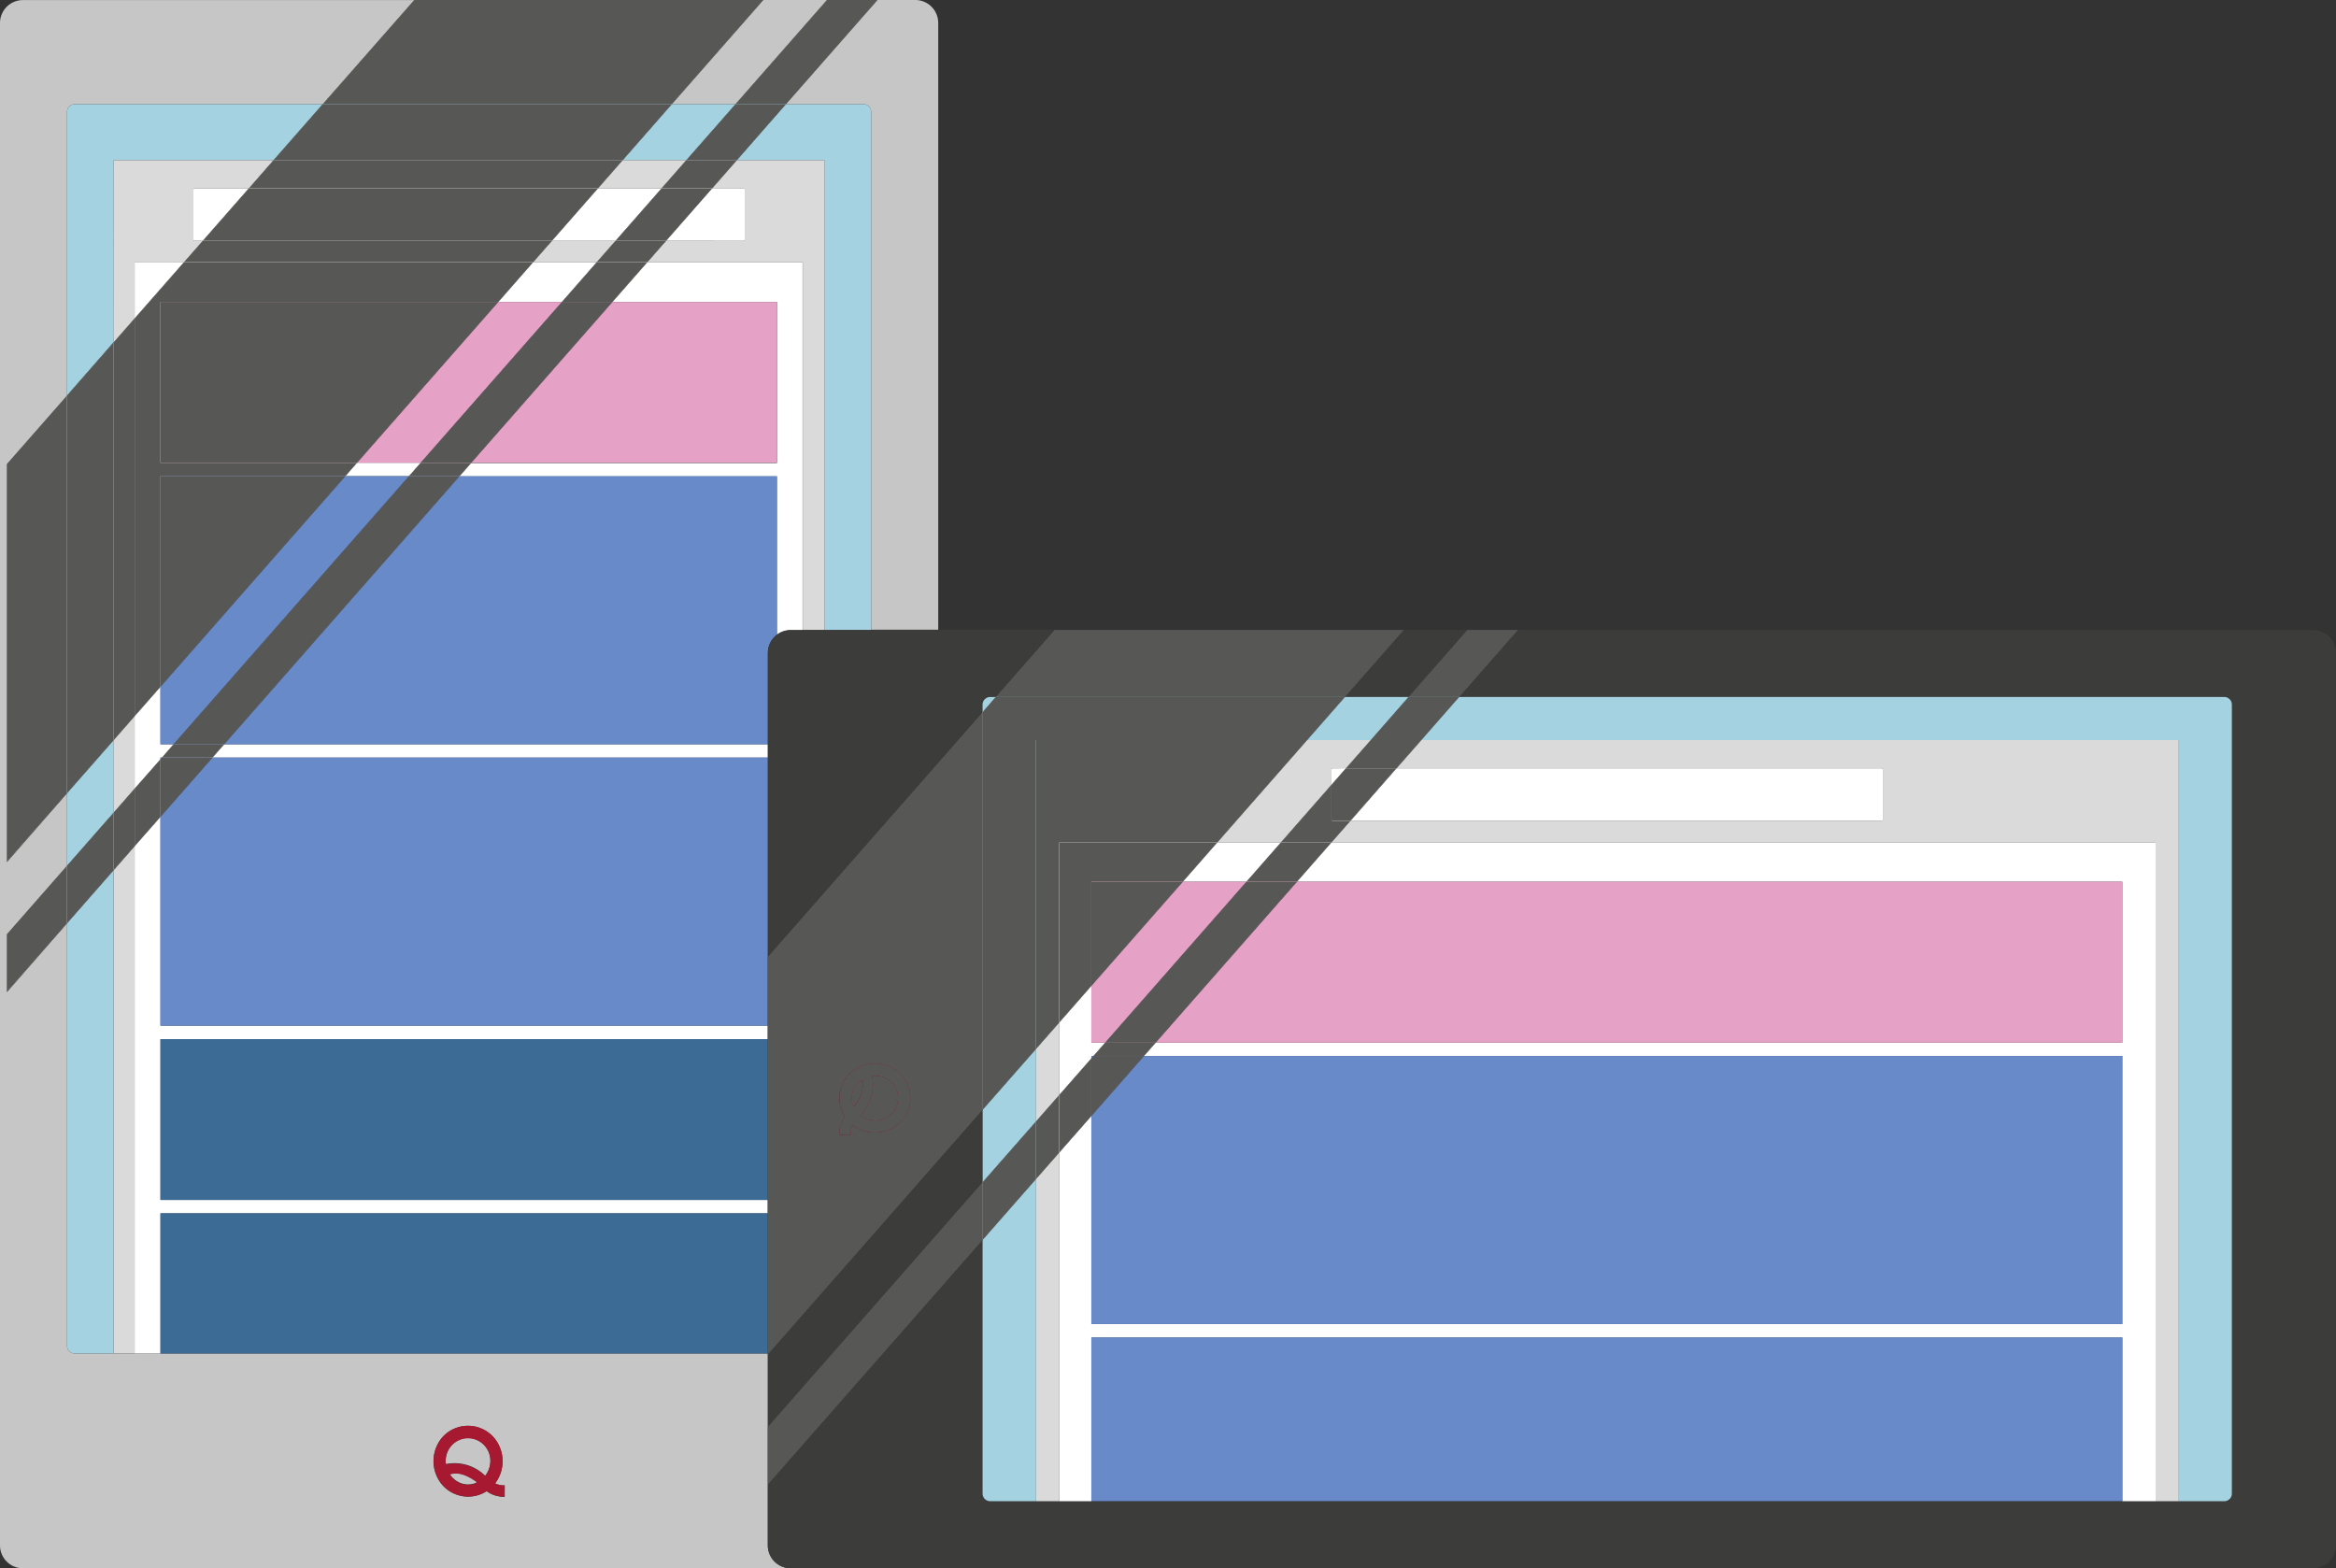 <svg xmlns="http://www.w3.org/2000/svg" viewBox="0 0 305.55 205.11"><rect x="0" y="0" width="305.55" height="205.11" fill="#333333" stroke="none"/><defs><style>.a{isolation:isolate;}.b{fill:#c6c6c6;}.c{fill:#a71930;}.d{fill:#a4d2e1;}.e{fill:#dadada;}.f{fill:#fff;}.g{fill:#e6a1c6;}.h{fill:#688ac9;}.i{fill:#3c6b96;}.j{fill:#575756;mix-blend-mode:overlay;}.k{fill:#3c3c3b;}</style></defs><title>mobile</title><g class="a"><path class="b" d="M61.45,205.5a3,3,0,0,0-2.89,3.43h0a5.69,5.69,0,0,1,5.13,1.53h0l.15-.21h0a3.16,3.16,0,0,0,.5-1.33h0A3,3,0,0,0,61.45,205.5Z" transform="translate(-0.23 -17.44)"/><path class="b" d="M100.66,219.56V194.47H10a1,1,0,0,1-1-1V138.21l-7.86,9v-7.53l7.86-9v-9.48l-7.86,9v-52l7.86-9V32.07a1,1,0,0,1,1-1H42.44l12-13.62H3.23a3,3,0,0,0-3,3V219.56a3,3,0,0,0,3,3H103.66A3,3,0,0,1,100.66,219.56Zm-34.43-6.35a3.84,3.84,0,0,1-2.35-.73,4.49,4.49,0,0,1-5.82-.84,4.79,4.79,0,0,1,0-6.18h0a4.49,4.49,0,0,1,6.75,0,4.77,4.77,0,0,1,.17,6,2.58,2.58,0,0,0,1,.27h.26Z" transform="translate(-0.23 -17.44)"/><path class="b" d="M59.06,210.26h0l.15.2h0a3,3,0,0,0,1.24.94h0a2.72,2.72,0,0,0,2,0l.17-.1C61.66,210.58,60.29,209.8,59.06,210.26Z" transform="translate(-0.23 -17.44)"/><path class="b" d="M113.18,31.07a1,1,0,0,1,1,1V99.84h8.77V20.44a3,3,0,0,0-3-3H115L103,31.07Z" transform="translate(-0.23 -17.44)"/><polygon class="b" points="96.21 13.62 108.17 0 99.84 0 87.88 13.62 96.21 13.62"/><path class="c" d="M65,211.45a4.77,4.77,0,0,0-.17-6,4.49,4.49,0,0,0-6.75,0h0a4.79,4.79,0,0,0,0,6.18,4.49,4.49,0,0,0,5.82.84,3.84,3.84,0,0,0,2.35.73v-1.49H66A2.58,2.58,0,0,1,65,211.45Zm-2.55,0a2.72,2.72,0,0,1-2,0h0a3,3,0,0,1-1.24-.94h0l-.15-.2h0c1.23-.46,2.6.32,3.56,1Zm1.89-2.48h0a3.16,3.16,0,0,1-.5,1.33h0l-.15.21h0a5.69,5.69,0,0,0-5.13-1.53h0a2.93,2.93,0,1,1,5.78,0Z" transform="translate(-0.23 -17.44)"/><path class="d" d="M15.1,38.4H36l6.43-7.33H10a1,1,0,0,0-1,1v37.1l6.11-7Z" transform="translate(-0.23 -17.44)"/><path class="d" d="M9,138.21v55.26a1,1,0,0,0,1,1H15.1V131.25Z" transform="translate(-0.23 -17.44)"/><polygon class="d" points="14.88 96.79 8.77 103.75 8.77 113.23 14.88 106.27 14.88 96.79"/><polygon class="d" points="89.77 20.95 96.21 13.62 87.88 13.62 81.45 20.95 89.77 20.95"/><path class="d" d="M108.07,38.4V99.84h6.11V32.07a1,1,0,0,0-1-1H103L96.61,38.4Z" transform="translate(-0.23 -17.44)"/><polygon class="e" points="14.88 113.8 14.88 177.02 17.61 177.02 17.61 110.68 14.88 113.8"/><path class="e" d="M17.84,51.74H24.3l2.46-2.8H25.68a.15.15,0,0,1-.15-.15V42.23a.15.15,0,0,1,.15-.15h7.1L36,38.4H15.1V62.21l2.74-3.12Z" transform="translate(-0.23 -17.44)"/><polygon class="e" points="86.53 24.64 89.77 20.95 81.45 20.95 78.21 24.64 86.53 24.64"/><polygon class="e" points="17.61 93.67 14.88 96.79 14.88 106.27 17.61 103.15 17.61 93.67"/><path class="e" d="M96.61,38.4l-3.24,3.69h4.12a.15.15,0,0,1,.15.15v6.55a.15.15,0,0,1-.15.15H87.36l-2.46,2.8h20.33v48.1h2.84V38.4Z" transform="translate(-0.23 -17.44)"/><polygon class="e" points="69.74 34.29 78.06 34.29 80.52 31.49 72.2 31.49 69.74 34.29"/><polygon class="f" points="20.99 97.34 20.99 89.83 17.61 93.67 17.61 103.15 20.99 99.31 20.99 99.09 21.18 99.09 22.71 97.34 20.99 97.34"/><polygon class="f" points="45.17 62.28 53.49 62.28 55.03 60.52 46.71 60.52 45.17 62.28"/><polygon class="f" points="17.61 34.29 17.61 41.65 24.07 34.29 17.61 34.29"/><polygon class="f" points="65.18 39.49 73.5 39.49 78.06 34.29 69.74 34.29 65.18 39.49"/><path class="f" d="M84.9,51.74l-4.56,5.19h21.52V78h-40l-1.54,1.75h41.52v20.74a3,3,0,0,1,1.8-.62h1.57V51.74Z" transform="translate(-0.23 -17.44)"/><polygon class="f" points="27.79 99.09 100.44 99.09 100.44 97.34 29.33 97.34 27.79 99.09"/><polygon class="f" points="100.44 158.7 100.44 156.94 20.99 156.94 20.99 135.91 100.44 135.91 100.44 134.15 20.99 134.15 20.99 106.84 17.61 110.68 17.61 177.02 20.99 177.02 20.99 158.7 100.44 158.7"/><polygon class="g" points="101.63 60.52 101.63 39.49 80.11 39.49 61.65 60.52 101.63 60.52"/><polygon class="g" points="46.71 60.52 55.03 60.52 73.5 39.49 65.18 39.49 46.71 60.52"/><polygon class="h" points="20.99 89.83 20.99 97.34 22.71 97.34 53.49 62.28 45.17 62.28 20.99 89.83"/><path class="h" d="M60.33,79.72,29.56,114.78h71.11V102.84a3,3,0,0,1,1.2-2.38V79.72Z" transform="translate(-0.23 -17.44)"/><polygon class="h" points="20.99 106.84 20.99 134.15 100.44 134.15 100.44 125.13 100.44 99.09 27.79 99.09 20.99 106.84"/><polygon class="h" points="20.99 99.31 21.18 99.09 20.99 99.09 20.99 99.31"/><rect class="i" x="20.99" y="135.91" width="79.45" height="21.04"/><rect class="i" x="20.99" y="158.7" width="79.45" height="18.32"/><path class="f" d="M97.49,48.94a.15.15,0,0,0,.15-.15V42.23a.15.15,0,0,0-.15-.15H93.37l-6,6.85Z" transform="translate(-0.23 -17.44)"/><polygon class="f" points="80.52 31.49 86.53 24.64 78.21 24.64 72.2 31.49 80.52 31.49"/><path class="f" d="M25.68,42.08a.15.15,0,0,0-.15.15v6.55a.15.15,0,0,0,.15.15h1.08l6-6.85Z" transform="translate(-0.23 -17.44)"/><polygon class="b" points="87.88 13.62 99.84 0 54.18 0 42.22 13.62 87.88 13.62"/><polygon class="j" points="87.88 13.62 99.84 0 54.18 0 42.22 13.62 87.88 13.62"/><polygon class="b" points="0.9 60.69 0.9 112.71 8.77 103.75 8.77 51.73 0.9 60.69"/><polygon class="j" points="0.9 60.69 0.9 112.71 8.77 103.75 8.77 51.73 0.9 60.69"/><polygon class="d" points="14.88 44.77 8.77 51.73 8.77 103.75 14.88 96.79 14.88 44.77"/><polygon class="j" points="14.88 44.77 8.77 51.73 8.77 103.75 14.88 96.79 14.88 44.77"/><polygon class="d" points="81.45 20.95 87.88 13.62 42.22 13.62 35.78 20.95 81.45 20.95"/><polygon class="j" points="81.45 20.95 87.88 13.62 42.22 13.62 35.78 20.95 81.45 20.95"/><polygon class="e" points="17.61 41.65 14.88 44.77 14.88 96.79 17.61 93.67 17.61 41.65"/><polygon class="j" points="17.61 41.65 14.88 44.77 14.88 96.79 17.61 93.67 17.61 41.65"/><polygon class="e" points="72.2 31.49 26.53 31.49 24.07 34.29 69.74 34.29 72.2 31.49"/><polygon class="j" points="72.2 31.49 26.53 31.49 24.07 34.29 69.74 34.29 72.2 31.49"/><polygon class="e" points="78.21 24.64 81.45 20.95 35.78 20.95 32.55 24.64 78.21 24.64"/><polygon class="j" points="78.21 24.64 81.45 20.95 35.78 20.95 32.55 24.64 78.21 24.64"/><polygon class="f" points="20.99 62.28 45.17 62.28 46.71 60.52 20.99 60.52 20.99 39.49 65.18 39.49 69.74 34.29 24.07 34.29 17.61 41.65 17.61 93.67 20.99 89.83 20.99 62.28"/><polygon class="j" points="20.99 62.28 45.17 62.28 46.71 60.52 20.99 60.52 20.99 39.49 65.18 39.49 69.74 34.29 24.07 34.29 17.61 41.65 17.61 93.67 20.99 89.83 20.99 62.28"/><polygon class="g" points="20.99 39.49 20.99 60.52 46.71 60.52 65.18 39.49 20.99 39.49"/><polygon class="j" points="20.99 39.49 20.99 60.52 46.71 60.52 65.18 39.49 20.99 39.49"/><polygon class="h" points="20.99 62.28 20.99 89.83 45.17 62.28 20.99 62.28"/><polygon class="j" points="20.99 62.28 20.99 89.83 45.17 62.28 20.99 62.28"/><polygon class="f" points="78.21 24.64 32.55 24.64 26.53 31.49 72.2 31.49 78.21 24.64"/><polygon class="j" points="78.21 24.64 32.55 24.64 26.53 31.49 72.2 31.49 78.21 24.64"/><polygon class="b" points="0.9 122.19 0.9 129.72 8.77 120.76 8.77 113.23 0.9 122.19"/><polygon class="j" points="0.9 122.19 0.9 129.72 8.77 120.76 8.77 113.23 0.9 122.19"/><polygon class="b" points="102.82 13.62 114.78 0 108.17 0 96.21 13.62 102.82 13.62"/><polygon class="j" points="102.82 13.62 114.78 0 108.17 0 96.21 13.62 102.82 13.62"/><polygon class="d" points="14.88 106.27 8.77 113.23 8.77 120.76 14.88 113.8 14.88 106.27"/><polygon class="j" points="14.88 106.27 8.77 113.23 8.77 120.76 14.88 113.8 14.88 106.27"/><polygon class="d" points="96.38 20.95 102.82 13.62 96.21 13.62 89.77 20.95 96.38 20.95"/><polygon class="j" points="96.38 20.95 102.82 13.62 96.21 13.62 89.77 20.95 96.38 20.95"/><polygon class="e" points="78.06 34.29 84.67 34.29 87.13 31.49 80.52 31.49 78.06 34.29"/><polygon class="j" points="78.06 34.29 84.67 34.29 87.13 31.49 80.52 31.49 78.06 34.29"/><polygon class="e" points="14.88 106.27 14.88 113.8 17.61 110.68 17.61 103.15 14.88 106.27"/><polygon class="j" points="14.88 106.27 14.88 113.8 17.61 110.68 17.61 103.15 14.88 106.27"/><polygon class="e" points="93.15 24.64 96.38 20.95 89.77 20.95 86.53 24.64 93.15 24.64"/><polygon class="j" points="93.15 24.64 96.38 20.95 89.77 20.95 86.53 24.64 93.15 24.64"/><polygon class="f" points="53.49 62.28 60.11 62.28 61.65 60.52 55.03 60.52 53.49 62.28"/><polygon class="j" points="53.49 62.28 60.11 62.28 61.65 60.52 55.03 60.52 53.49 62.28"/><polygon class="f" points="21.18 99.09 27.79 99.09 29.33 97.34 22.71 97.34 21.18 99.09"/><polygon class="j" points="21.18 99.09 27.79 99.09 29.33 97.34 22.71 97.34 21.18 99.09"/><polygon class="f" points="17.61 103.15 17.61 110.68 20.99 106.84 20.99 99.31 17.61 103.15"/><polygon class="j" points="17.61 103.15 17.61 110.68 20.99 106.84 20.99 99.31 17.61 103.15"/><polygon class="f" points="73.5 39.49 80.11 39.49 84.67 34.29 78.06 34.29 73.5 39.49"/><polygon class="j" points="73.5 39.49 80.11 39.49 84.67 34.29 78.06 34.29 73.5 39.49"/><polygon class="g" points="55.03 60.52 61.65 60.52 80.11 39.49 73.5 39.49 55.03 60.52"/><polygon class="j" points="55.03 60.52 61.65 60.52 80.11 39.49 73.5 39.49 55.03 60.52"/><polygon class="h" points="22.71 97.34 29.33 97.34 60.11 62.28 53.49 62.28 22.71 97.34"/><polygon class="j" points="22.71 97.34 29.33 97.34 60.11 62.28 53.49 62.28 22.71 97.34"/><polygon class="h" points="21.18 99.09 20.99 99.31 20.99 106.84 27.79 99.09 21.18 99.09"/><polygon class="j" points="21.18 99.09 20.99 99.31 20.99 106.84 27.79 99.09 21.18 99.09"/><polygon class="f" points="80.52 31.49 87.13 31.49 93.15 24.64 86.53 24.64 80.52 31.49"/><polygon class="j" points="80.52 31.49 87.13 31.49 93.15 24.64 86.53 24.64 80.52 31.49"/><path class="k" d="M302.77,99.84h-104l-7.69,8.77H291.15a1,1,0,0,1,1,1V212.79a1,1,0,0,1-1,1H129.75a1,1,0,0,1-1-1V179.61l-28.09,32v7.95a3,3,0,0,0,3,3H302.77a3,3,0,0,0,3-3V102.84A3,3,0,0,0,302.77,99.84Z" transform="translate(-0.23 -17.44)"/><polygon class="k" points="184.24 91.16 191.94 82.39 183.62 82.39 175.92 91.16 184.24 91.16"/><path class="k" d="M114.18,99.84H103.66a3,3,0,0,0-3,3v39.73l28.09-32v-1a1,1,0,0,1,1-1h.73l7.69-8.77h-24Z" transform="translate(-0.23 -17.44)"/><polygon class="k" points="128.53 154.63 128.53 145.15 100.44 177.15 100.44 186.63 128.53 154.63"/><path class="d" d="M285.16,114.24v99.55h6a1,1,0,0,0,1-1V109.6a1,1,0,0,0-1-1H191.08l-4.95,5.64Z" transform="translate(-0.23 -17.44)"/><polygon class="d" points="128.53 145.15 128.53 154.63 135.52 146.67 135.52 137.19 128.53 145.15"/><path class="d" d="M128.75,179.61v33.18a1,1,0,0,0,1,1h6V171.64Z" transform="translate(-0.23 -17.44)"/><path class="d" d="M129.75,108.6a1,1,0,0,0-1,1v1l1.73-2Z" transform="translate(-0.23 -17.44)"/><polygon class="d" points="179.3 96.8 184.24 91.16 175.92 91.16 170.97 96.8 179.3 96.8"/><path class="e" d="M186.14,114.24l-3.24,3.69h63.46a.15.15,0,0,1,.15.15v6.55a.15.15,0,0,1-.15.15H176.88l-2.52,2.87H282.19v86.14h3V114.24Z" transform="translate(-0.23 -17.44)"/><polygon class="e" points="138.54 133.75 135.52 137.19 135.52 146.67 138.54 143.23 138.54 133.75"/><path class="e" d="M159.43,127.65h8.32l6.64-7.57v-2a.15.15,0,0,1,.15-.15h1.75l3.24-3.69H171.2Z" transform="translate(-0.23 -17.44)"/><polygon class="e" points="135.52 154.2 135.52 196.35 138.54 196.35 138.54 150.76 135.52 154.2"/><polygon class="f" points="163.03 115.33 167.52 110.21 159.2 110.21 154.71 115.33 163.03 115.33"/><polygon class="f" points="142.75 128.95 138.54 133.75 138.54 143.23 142.75 138.43 142.75 138.12 143.02 138.12 144.56 136.37 142.75 136.37 142.75 128.95"/><polygon class="f" points="174.13 110.21 169.64 115.33 277.6 115.33 277.6 136.37 151.17 136.37 149.63 138.12 277.6 138.12 277.6 173.18 142.75 173.18 142.75 145.97 138.54 150.76 138.54 196.35 142.75 196.35 142.75 174.94 277.6 174.94 277.6 196.35 281.96 196.35 281.96 110.21 174.13 110.21"/><polygon class="g" points="277.6 136.37 277.6 115.33 169.64 115.33 151.17 136.37 277.6 136.37"/><polygon class="g" points="142.75 128.95 142.75 136.37 144.56 136.37 163.03 115.33 154.71 115.33 142.75 128.95"/><polygon class="h" points="142.75 138.43 143.02 138.12 142.75 138.12 142.75 138.43"/><polygon class="h" points="142.75 173.18 277.6 173.18 277.6 138.12 149.63 138.12 142.75 145.97 142.75 173.18"/><rect class="h" x="142.75" y="174.93" width="134.86" height="21.41"/><path class="f" d="M174.54,117.93a.15.15,0,0,0-.15.15v2l1.9-2.16Z" transform="translate(-0.23 -17.44)"/><path class="f" d="M246.36,124.78a.15.15,0,0,0,.15-.15v-6.55a.15.15,0,0,0-.15-.15H182.9l-6,6.85Z" transform="translate(-0.23 -17.44)"/><polygon class="k" points="175.92 91.16 183.62 82.39 137.95 82.39 130.25 91.16 175.92 91.16"/><polygon class="j" points="175.92 91.16 183.62 82.39 137.95 82.39 130.25 91.16 175.92 91.16"/><path class="k" d="M111.91,162.23c.73-1,1.51-2.33,1-3.56h0l-.2.15h0a3,3,0,0,0-.94,1.24h0a2.72,2.72,0,0,0,0,2A1.06,1.06,0,0,1,111.91,162.23Z" transform="translate(-0.23 -17.44)"/><path class="j" d="M111.91,162.23c.73-1,1.51-2.33,1-3.56h0l-.2.15h0a3,3,0,0,0-.94,1.24h0a2.72,2.72,0,0,0,0,2A1.06,1.06,0,0,1,111.91,162.23Z" transform="translate(-0.23 -17.44)"/><path class="k" d="M112.75,163.31h0l.21.15h0a3.16,3.16,0,0,0,1.33.5h0a2.93,2.93,0,1,0,0-5.78h0A5.69,5.69,0,0,1,112.75,163.31Z" transform="translate(-0.23 -17.44)"/><path class="j" d="M112.75,163.31h0l.21.15h0a3.16,3.16,0,0,0,1.33.5h0a2.93,2.93,0,1,0,0-5.78h0A5.69,5.69,0,0,1,112.75,163.31Z" transform="translate(-0.23 -17.44)"/><path class="k" d="M128.75,162.6v-52l-28.09,32v52Zm-17.17-4.92a4.79,4.79,0,0,1,6.18,0h0a4.49,4.49,0,0,1,0,6.75,4.77,4.77,0,0,1-6,.17,2.58,2.58,0,0,0-.27,1v.26H110a3.84,3.84,0,0,1,.73-2.35A4.49,4.49,0,0,1,111.58,157.67Z" transform="translate(-0.23 -17.44)"/><path class="j" d="M128.75,162.6v-52l-28.09,32v52Zm-17.17-4.92a4.79,4.79,0,0,1,6.18,0h0a4.49,4.49,0,0,1,0,6.75,4.77,4.77,0,0,1-6,.17,2.58,2.58,0,0,0-.27,1v.26H110a3.84,3.84,0,0,1,.73-2.35A4.49,4.49,0,0,1,111.58,157.67Z" transform="translate(-0.23 -17.44)"/><path class="c" d="M111.5,165.85v-.26a2.58,2.58,0,0,1,.27-1,4.77,4.77,0,0,0,6-.17,4.49,4.49,0,0,0,0-6.75h0a4.79,4.79,0,0,0-6.18,0,4.49,4.49,0,0,0-.84,5.82,3.84,3.84,0,0,0-.73,2.35Zm2.79-7.67h0a2.93,2.93,0,1,1,0,5.78h0a3.16,3.16,0,0,1-1.33-.5h0l-.21-.15h0A5.69,5.69,0,0,0,114.29,158.18Zm-2.48,1.89h0a3,3,0,0,1,.94-1.24h0l.2-.15h0c.46,1.23-.32,2.6-1,3.56a1.06,1.06,0,0,0-.1-.17A2.72,2.72,0,0,1,111.81,160.07Z" transform="translate(-0.23 -17.44)"/><path class="j" d="M111.5,165.85v-.26a2.58,2.58,0,0,1,.27-1,4.77,4.77,0,0,0,6-.17,4.49,4.49,0,0,0,0-6.75h0a4.79,4.79,0,0,0-6.18,0,4.49,4.49,0,0,0-.84,5.82,3.84,3.84,0,0,0-.73,2.35Zm2.79-7.67h0a2.93,2.93,0,1,1,0,5.78h0a3.16,3.16,0,0,1-1.33-.5h0l-.21-.15h0A5.69,5.69,0,0,0,114.29,158.18Zm-2.48,1.89h0a3,3,0,0,1,.94-1.24h0l.2-.15h0c.46,1.23-.32,2.6-1,3.56a1.06,1.06,0,0,0-.1-.17A2.72,2.72,0,0,1,111.81,160.07Z" transform="translate(-0.23 -17.44)"/><polygon class="d" points="135.52 137.19 135.52 96.8 170.97 96.8 175.92 91.16 130.25 91.16 128.53 93.13 128.53 145.15 135.52 137.19"/><polygon class="j" points="135.52 137.19 135.52 96.8 170.97 96.8 175.92 91.16 130.25 91.16 128.53 93.13 128.53 145.15 135.52 137.19"/><polygon class="e" points="138.54 110.21 159.2 110.21 170.97 96.8 135.52 96.8 135.52 137.19 138.54 133.75 138.54 110.21"/><polygon class="j" points="138.54 110.21 159.2 110.21 170.97 96.8 135.52 96.8 135.52 137.19 138.54 133.75 138.54 110.21"/><polygon class="f" points="138.54 133.75 142.75 128.95 142.75 115.33 154.71 115.33 159.2 110.21 138.54 110.21 138.54 133.75"/><polygon class="j" points="138.54 133.75 142.75 128.95 142.75 115.33 154.71 115.33 159.2 110.21 138.54 110.21 138.54 133.75"/><polygon class="g" points="142.75 115.33 142.75 128.95 154.71 115.33 142.75 115.33"/><polygon class="j" points="142.75 115.33 142.75 128.95 154.71 115.33 142.75 115.33"/><polygon class="k" points="190.86 91.16 198.55 82.39 191.94 82.39 184.24 91.16 190.86 91.16"/><polygon class="j" points="190.86 91.16 198.55 82.39 191.94 82.39 184.24 91.16 190.86 91.16"/><polygon class="k" points="100.44 186.63 100.44 194.16 128.53 162.17 128.53 154.63 100.44 186.63"/><polygon class="j" points="100.44 186.63 100.44 194.16 128.53 162.17 128.53 154.63 100.44 186.63"/><polygon class="d" points="135.52 146.67 128.53 154.63 128.53 162.17 135.52 154.2 135.52 146.67"/><polygon class="j" points="135.52 146.67 128.53 154.63 128.53 162.17 135.52 154.2 135.52 146.67"/><polygon class="d" points="179.3 96.8 185.91 96.8 190.86 91.16 184.24 91.16 179.3 96.8"/><polygon class="j" points="179.3 96.8 185.91 96.8 190.86 91.16 184.24 91.16 179.3 96.8"/><polygon class="e" points="135.52 146.67 135.52 154.2 138.54 150.76 138.54 143.23 135.52 146.67"/><polygon class="j" points="135.52 146.67 135.52 154.2 138.54 150.76 138.54 143.23 135.52 146.67"/><path class="e" d="M174.39,124.63v-4.54l-6.64,7.57h6.61l2.52-2.87h-2.34A.15.15,0,0,1,174.39,124.63Z" transform="translate(-0.23 -17.44)"/><path class="j" d="M174.39,124.63v-4.54l-6.64,7.57h6.61l2.52-2.87h-2.34A.15.15,0,0,1,174.39,124.63Z" transform="translate(-0.23 -17.44)"/><polygon class="e" points="182.67 100.48 185.91 96.8 179.3 96.8 176.06 100.48 182.67 100.48"/><polygon class="j" points="182.67 100.48 185.91 96.8 179.3 96.8 176.06 100.48 182.67 100.48"/><polygon class="f" points="143.02 138.12 149.63 138.12 151.17 136.37 144.56 136.37 143.02 138.12"/><polygon class="j" points="143.02 138.12 149.63 138.12 151.17 136.37 144.56 136.37 143.02 138.12"/><polygon class="f" points="138.54 143.23 138.54 150.76 142.75 145.97 142.75 138.43 138.54 143.23"/><polygon class="j" points="138.54 143.23 138.54 150.76 142.75 145.97 142.75 138.43 138.54 143.23"/><polygon class="f" points="163.03 115.33 169.64 115.33 174.13 110.21 167.52 110.21 163.03 115.33"/><polygon class="j" points="163.03 115.33 169.64 115.33 174.13 110.21 167.52 110.21 163.03 115.33"/><polygon class="g" points="144.56 136.37 151.17 136.37 169.64 115.33 163.03 115.33 144.56 136.37"/><polygon class="j" points="144.56 136.37 151.17 136.37 169.64 115.33 163.03 115.33 144.56 136.37"/><polygon class="h" points="142.75 138.43 142.75 145.97 149.63 138.12 143.02 138.12 142.75 138.43"/><polygon class="j" points="142.75 138.43 142.75 145.97 149.63 138.12 143.02 138.12 142.75 138.43"/><path class="f" d="M174.39,120.09v4.54a.15.15,0,0,0,.15.15h2.34l6-6.85h-6.61Z" transform="translate(-0.23 -17.44)"/><path class="j" d="M174.39,120.09v4.54a.15.15,0,0,0,.15.15h2.34l6-6.85h-6.61Z" transform="translate(-0.23 -17.44)"/></g></svg>